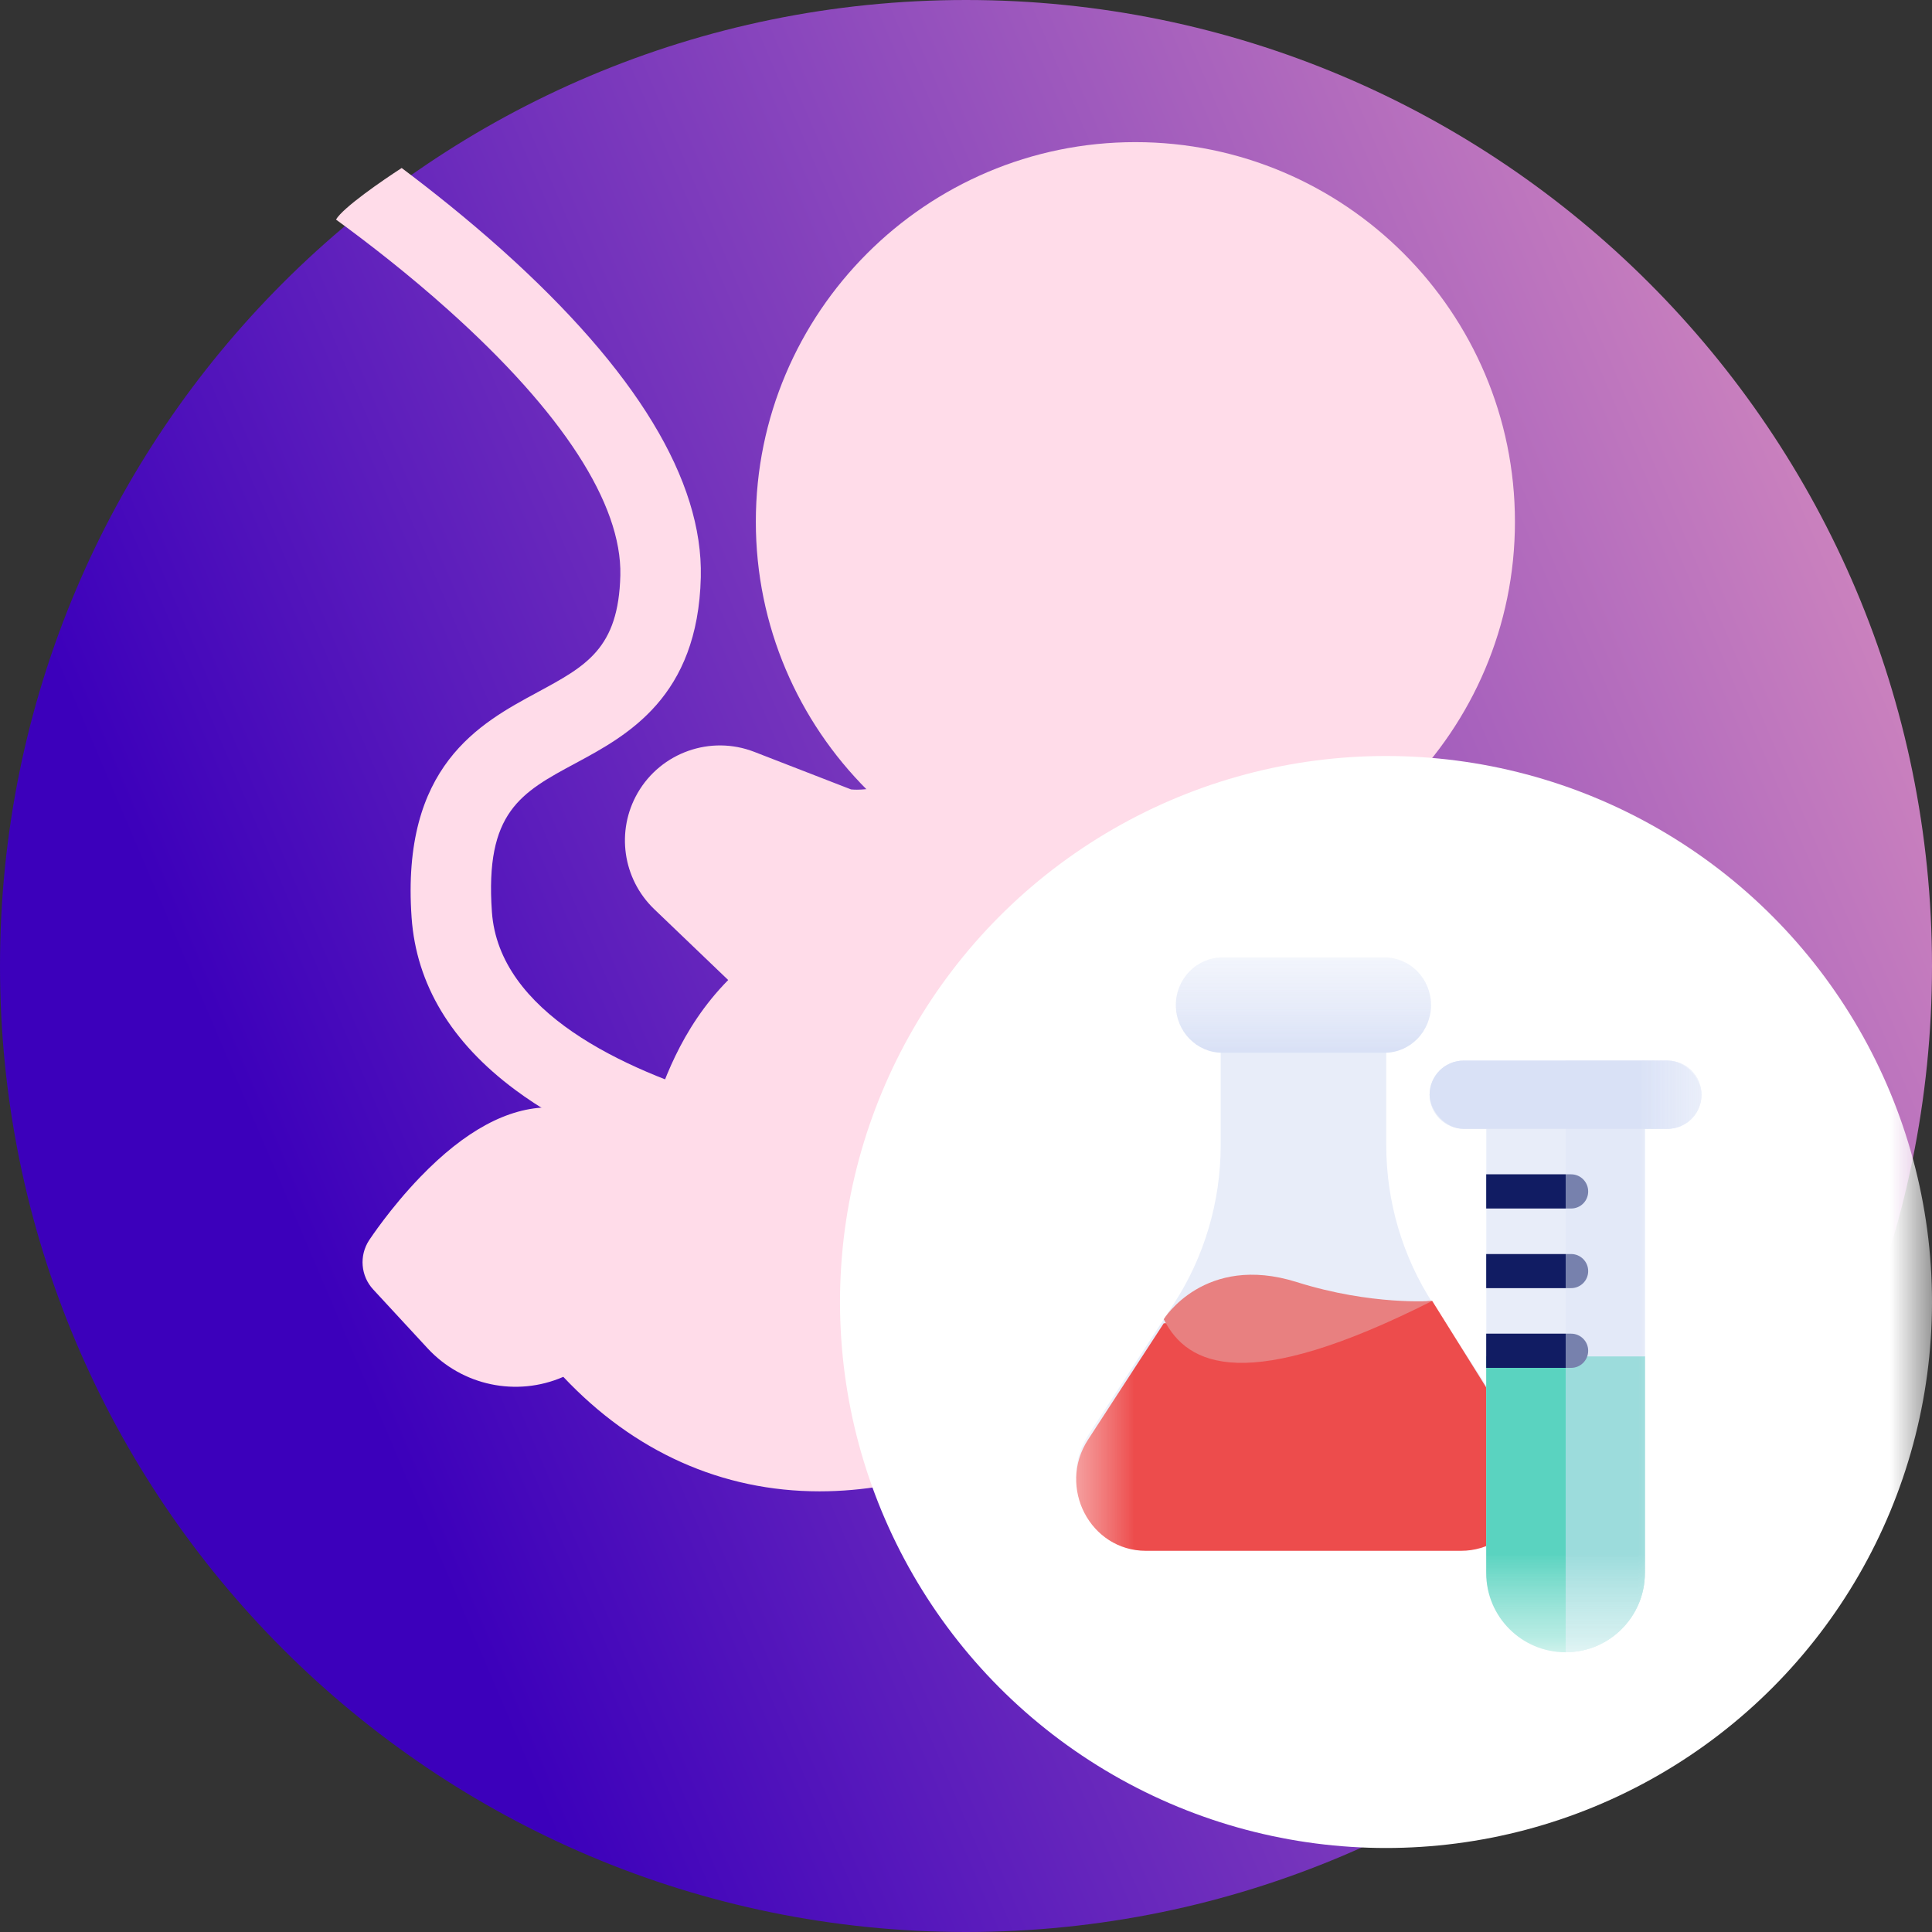 <svg width="23" height="23" viewBox="0 0 23 23" fill="none" xmlns="http://www.w3.org/2000/svg">
<rect x="0" y="0" width="23" height="23" fill="#333333" stroke="none"/>
<path d="M23 11.5C23 17.852 17.851 23 11.5 23C5.149 23 0 17.852 0 11.5C0 5.148 5.149 0 11.5 0C17.851 0 23 5.148 23 11.5Z" fill="url(#paint0_linear_41_5493)"/>
<mask id="mask0_41_5493" style="mask-type:alpha" maskUnits="userSpaceOnUse" x="0" y="0" width="23" height="23">
<rect width="23" height="23" fill="#C4C4C4"/>
</mask>
<g mask="url(#mask0_41_5493)">
<path d="M6.852 9.086C6.201 9.436 5.772 9.668 5.856 10.856C5.94 12.049 7.415 12.732 8.637 13.095C10.074 13.521 11.517 13.613 11.531 13.614L11.474 14.571C11.411 14.567 9.92 14.473 8.38 14.018C7.451 13.743 6.696 13.393 6.134 12.975C5.371 12.409 4.956 11.718 4.9 10.924C4.773 9.119 5.711 8.612 6.396 8.243L6.397 8.242L6.397 8.242C6.979 7.928 7.364 7.721 7.385 6.849C7.404 6 6.697 4.908 5.338 3.691C4.864 3.266 4.387 2.896 4 2.614C4.082 2.472 4.556 2.146 4.782 2C5.144 2.272 5.56 2.603 5.978 2.977C7.574 4.408 8.37 5.717 8.343 6.871C8.309 8.301 7.467 8.755 6.852 9.086Z" fill="#FFDCE9"/>
<path d="M15.26 9.907L13.217 6.563C13.197 6.526 13.175 6.491 13.151 6.459L12.358 6.995L12.369 7.014C12.397 7.148 12.281 7.679 11.812 8.318C11.313 8.996 10.711 9.401 10.201 9.401C10.178 9.401 10.155 9.4 10.132 9.398L8.98 8.951C8.46 8.749 7.87 8.957 7.591 9.44C7.331 9.891 7.412 10.462 7.788 10.823L8.669 11.667C8.093 12.251 7.875 12.936 7.747 13.338C7.735 13.374 7.722 13.416 7.71 13.451C7.654 13.47 7.63 13.471 7.624 13.471C7.608 13.468 7.554 13.443 7.514 13.425C7.352 13.351 7.108 13.237 6.669 13.19C6.625 13.185 6.58 13.183 6.536 13.183C6.049 13.183 5.534 13.461 5.003 14.012C4.646 14.382 4.405 14.749 4.394 14.765C4.274 14.949 4.294 15.191 4.444 15.352L5.091 16.052C5.502 16.496 6.15 16.633 6.706 16.391C7.548 17.285 8.596 17.754 9.756 17.754C10.78 17.754 11.849 17.391 12.848 16.705C13.771 16.071 14.57 15.196 15.098 14.24C15.955 12.689 16.015 11.11 15.26 9.907Z" fill="#FFDCE9"/>
<path d="M13.516 1.692C11.025 1.692 8.998 3.719 8.998 6.211C8.998 8.702 11.025 10.729 13.516 10.729C16.008 10.729 18.035 8.702 18.035 6.211C18.035 3.719 16.008 1.692 13.516 1.692Z" fill="#FFDCE9"/>
<circle cx="16.5" cy="15.5" r="6.5" fill="white"/>
<mask id="mask1_41_5493" style="mask-type:alpha" maskUnits="userSpaceOnUse" x="12" y="11" width="9" height="9">
<rect x="12.364" y="11.363" width="8.273" height="8.273" fill="#C4C4C4"/>
</mask>
<g mask="url(#mask1_41_5493)">
<mask id="mask2_41_5493" style="mask-type:alpha" maskUnits="userSpaceOnUse" x="12" y="11" width="9" height="9">
<rect x="12.398" y="11.398" width="8.273" height="8.273" fill="#C4C4C4"/>
</mask>
<g mask="url(#mask2_41_5493)">
<path d="M16.503 13.633V12.2H14.532V13.633C14.532 14.305 14.338 14.961 13.975 15.52L12.952 17.091C12.585 17.656 12.979 18.413 13.641 18.413H17.393C18.055 18.413 18.449 17.656 18.082 17.091L17.06 15.52C16.697 14.961 16.503 14.305 16.503 13.633Z" fill="#E8EDF9"/>
<path d="M16.483 12.533H14.552C14.246 12.533 13.998 12.279 13.998 11.965C13.998 11.652 14.246 11.398 14.552 11.398H16.483C16.788 11.398 17.036 11.652 17.036 11.965C17.036 12.279 16.788 12.533 16.483 12.533Z" fill="#D9E1F6"/>
<path d="M17.05 15.487L13.854 15.754L13.527 16.256L12.952 17.14C12.585 17.705 12.979 18.462 13.641 18.462H17.393C18.055 18.462 18.449 17.705 18.082 17.14L17.05 15.487Z" fill="#ED4C4C"/>
<path d="M13.854 15.705C14.136 16.264 14.842 16.602 17.051 15.487C17.051 15.487 16.334 15.545 15.438 15.263C14.339 14.917 13.854 15.705 13.854 15.705Z" fill="#E88080"/>
<path d="M17.019 13.032C17.019 12.807 17.201 12.626 17.425 12.626H19.85C20.075 12.626 20.256 12.807 20.256 13.032C20.256 13.256 20.075 13.438 19.85 13.438H19.582V18.726C19.582 19.248 19.159 19.67 18.638 19.67C18.116 19.67 17.694 19.248 17.694 18.726V13.438H17.425C17.201 13.438 17.019 13.256 17.019 13.032Z" fill="#E8EDF9"/>
<path d="M17.693 16.148H19.582V18.726C19.582 19.248 19.159 19.67 18.638 19.67C18.116 19.67 17.693 19.248 17.693 18.726V16.148Z" fill="#5AD3C0"/>
<path fill-rule="evenodd" clip-rule="evenodd" d="M17.693 13.98H18.704C18.817 13.98 18.907 14.072 18.907 14.184C18.907 14.296 18.817 14.387 18.704 14.387H17.693V13.98ZM17.693 14.929H18.704C18.816 14.929 18.907 15.02 18.907 15.132C18.907 15.244 18.816 15.335 18.704 15.335H17.693V14.929ZM18.704 15.877H17.693V16.284H18.704C18.816 16.284 18.907 16.193 18.907 16.08C18.907 15.968 18.816 15.877 18.704 15.877Z" fill="#111C63"/>
<g style="mix-blend-mode:multiply" opacity="0.5">
<path fill-rule="evenodd" clip-rule="evenodd" d="M18.639 19.67C19.16 19.67 19.582 19.247 19.582 18.726V13.438H19.85C20.075 13.438 20.257 13.256 20.257 13.032C20.257 12.807 20.075 12.626 19.85 12.626H18.639V19.67Z" fill="#DEE6F8"/>
</g>
<rect x="17.019" y="12.626" width="3.237" height="0.813" rx="0.406" fill="#D9E1F6"/>
</g>
</g>
</g>
<defs>
<linearGradient id="paint0_linear_41_5493" x1="4.404" y1="16.761" x2="29.79" y2="5.934" gradientUnits="userSpaceOnUse">
<stop stop-color="#3C00BB"/>
<stop offset="1" stop-color="#FFB1BF"/>
</linearGradient>
</defs>
</svg>
